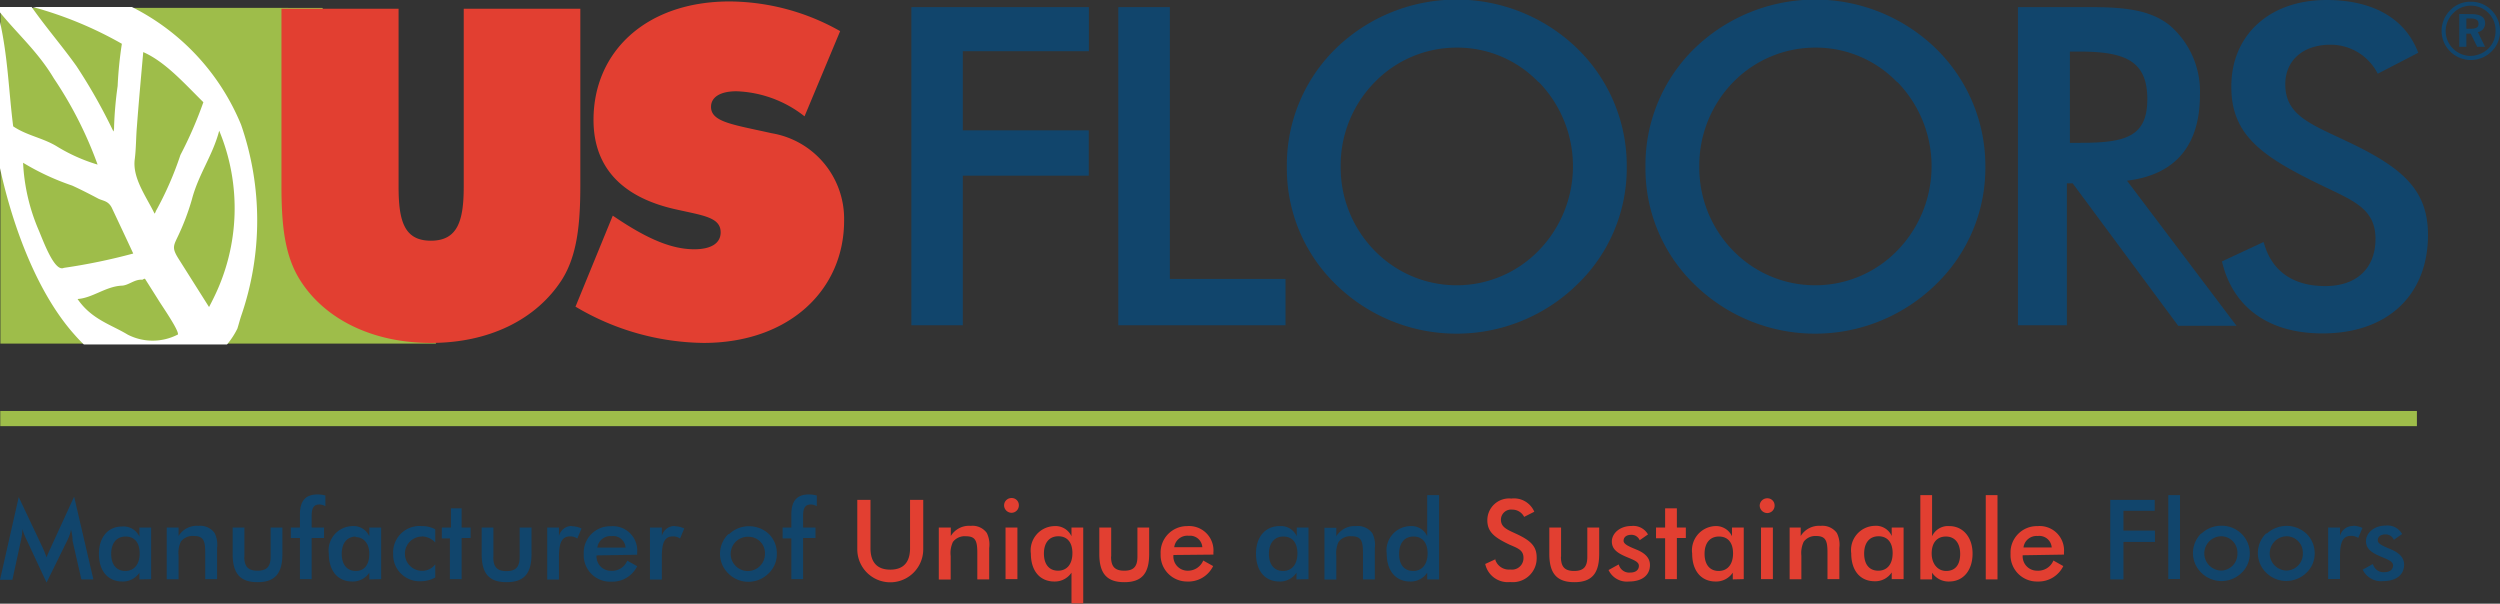 <svg xmlns="http://www.w3.org/2000/svg" viewBox="0 0 189.55 45.77"><rect x="0" y="0" width="189.55" height="45.77" fill="#333333" stroke="none"/><defs><style>.cls-1{fill:#9ebd4a;}.cls-2{fill:#fff;}.cls-3{fill:#e23f31;}.cls-4{fill:#11456c;}</style></defs><g id="Ebene_2" data-name="Ebene 2"><g id="Ebene_1-2" data-name="Ebene 1"><polygon class="cls-1" points="0.03 26.05 33.06 26.05 24.45 0.6 0.03 0.59 0.03 26.05 0.03 26.05"/><path class="cls-2" d="M0,12.75c1,4.58,2.89,9.56,5.68,12.66.21.24.44.48.68.71H17.21A5.83,5.83,0,0,0,18,24.91c.1-.32.19-.67.28-.94a22.17,22.17,0,0,0,0-14.51A17.37,17.37,0,0,0,10,.53H2.48A29,29,0,0,1,9.24,3.32a29.63,29.63,0,0,0-.32,3.2,28.24,28.24,0,0,0-.27,3.07c0,.13,0,.26-.05.38A41.41,41.41,0,0,0,5.79,5C4.69,3.46,3.47,2.06,2.4.53H0V.94c1.35,1.66,2.89,3,4.08,5a29.78,29.78,0,0,1,3.32,6.54,13,13,0,0,1-3.12-1.4c-1.07-.64-2.24-.8-3.28-1.5C.67,7,.6,4.34,0,1.66V12.75ZM13.47,25.37a4.14,4.14,0,0,1-3.79,0c-1.25-.76-2.74-1.15-3.8-2.7C7,22.6,8,21.73,9.2,21.66c.53,0,1-.5,1.57-.45.1,0,.19-.17.27,0L12,22.73c.25.42,1.59,2.33,1.49,2.64Zm-3.36-6.15a44.78,44.78,0,0,1-5.27,1.09c-.69.33-1.51-1.91-1.89-2.82a14.7,14.7,0,0,1-1.2-5.15,18.88,18.88,0,0,0,3.72,1.73c.68.31,1.38.67,2,1,.37.17.73.16,1,.67.55,1.17,1.1,2.33,1.64,3.5Zm6.11,3.33c-.12.25-.25.5-.37.73l-2.28-3.61c-.53-.83-.44-1-.11-1.69a18.25,18.25,0,0,0,1.09-2.86c.5-1.91,1.58-3.33,2.07-5.21a15.34,15.34,0,0,1-.4,12.64Zm-2.54-10.8A25.26,25.26,0,0,1,11.82,16a.63.63,0,0,1-.1.2c-.65-1.33-1.7-2.72-1.5-4.15.1-.78.09-1.65.16-2.45.14-1.89.32-3.81.48-5.65,1.67.73,3.13,2.39,4.56,3.8a30.53,30.53,0,0,1-1.74,4Z"/><path class="cls-3" d="M43.65,23.26A19.37,19.37,0,0,0,53.35,26C59.81,26,64,22,64,16.73a6.58,6.58,0,0,0-5.5-6.63c-2.93-.66-4.59-.84-4.59-2,0-.73.69-1.18,1.93-1.18A8.81,8.81,0,0,1,61,8.82l2.7-6.46A17.2,17.2,0,0,0,55.32.11C49,.11,45,3.91,45,9.09c0,3.59,2.15,5.91,6.36,6.81,2,.45,3.28.59,3.28,1.72,0,.8-.69,1.28-2,1.28-1.86,0-3.8-.93-6.18-2.55l-2.83,6.91ZM21.34,14.07c0,3,.24,5.32,1.42,7.18C24.62,24.19,28.22,26,32.67,26s8-1.8,9.92-4.77C43.76,19.39,44,17,44,14.07V.66H35.16V14.14c0,2.59-.45,4.11-2.49,4.11s-2.45-1.52-2.45-4.11V.66H21.34V14.07Z"/><path class="cls-4" d="M5.39,40.12a3,3,0,0,1-.28.84L3.53,44.17,2,40.89a4.73,4.73,0,0,1-.3-.77,4.59,4.59,0,0,1-.11.84l-.65,3H0l1.42-6.27L3.2,41.45a8.33,8.33,0,0,1,.33.81c.12-.33.26-.6.35-.81l1.74-3.79,1.46,6.27H6.17L5.5,41c0-.11,0-.38-.11-.83Zm5.18,3.81v-.51a1.49,1.49,0,0,1-1.29.67C8.19,44.09,7.5,43.3,7.5,42s.72-2.08,1.75-2.08a1.32,1.32,0,0,1,1.32.77V40h.89v3.91ZM9.52,40.68c-.67,0-1.09.49-1.09,1.31s.4,1.3,1.07,1.3,1.09-.5,1.09-1.33-.4-1.28-1.07-1.28ZM12.69,40h.85v.64a1.61,1.61,0,0,1,1.5-.77,1.35,1.35,0,0,1,1.23.54,2,2,0,0,1,.19,1.13v2.37h-.9v-2c0-.87-.11-1.27-.85-1.27a1.12,1.12,0,0,0-1,.43,2,2,0,0,0-.17,1.07v1.78h-.9V40Zm5.83,2.2c0,.74.27,1.07,1,1.07s1-.33,1-1.07V40h.89V42c0,1.46-.54,2.14-1.88,2.14s-1.89-.67-1.89-2.14V40h.89v2.2Zm4.22-1.41h-.69V40h.69V39c0-1,.41-1.51,1.32-1.51a2.28,2.28,0,0,1,.61.08v.81a.93.93,0,0,0-.44-.13c-.45,0-.6.27-.6.87V40h.94v.79h-.94v3.12h-.89V40.81ZM28,43.93v-.51a1.49,1.49,0,0,1-1.29.67c-1.09,0-1.78-.79-1.78-2.12a1.84,1.84,0,0,1,1.76-2.08,1.3,1.3,0,0,1,1.31.77V40h.9v3.91Zm-1-3.25c-.68,0-1.09.49-1.09,1.31s.4,1.3,1.07,1.3S28,42.79,28,42s-.41-1.28-1.07-1.28Zm5,0a1.3,1.3,0,0,0,0,2.6,1.24,1.24,0,0,0,1-.49v1a2.31,2.31,0,0,1-1.13.28A2,2,0,0,1,29.81,42,2,2,0,0,1,32,39.89a2.08,2.08,0,0,1,1,.24v1A1.43,1.43,0,0,0,32,40.67Zm2.19.14h-.69V40h.69V38.54H35V40h.68v.79H35v3.12h-.89V40.81Zm3.21,1.41c0,.74.27,1.07,1,1.07s1-.33,1-1.07V40h.9V42c0,1.46-.54,2.14-1.89,2.14s-1.89-.67-1.89-2.14V40h.89v2.2Zm5.95-2.33a1.74,1.74,0,0,1,.74.17l-.32.76a.91.91,0,0,0-.55-.16c-.63,0-.84.5-.84,1.55v1.72h-.89V40h.89v.64a1,1,0,0,1,1-.76Zm1.88,2.21a1.09,1.09,0,0,0,1.11,1.17,1.25,1.25,0,0,0,1.22-.77l.75.42a2.08,2.08,0,0,1-1.95,1.17A2,2,0,0,1,44.26,42a2,2,0,0,1,2.05-2.1,1.85,1.85,0,0,1,2,2v.16Zm1.14-1.46a1,1,0,0,0-1.08.87h2.14a.94.94,0,0,0-1.06-.87Zm4.78-.75a1.7,1.7,0,0,1,.73.17l-.32.76a.89.89,0,0,0-.55-.16c-.63,0-.83.5-.83,1.55v1.72h-.9V40h.9v.64a1,1,0,0,1,1-.76Zm4.13.6a2.15,2.15,0,0,1,1.51-.6,2.18,2.18,0,0,1,1.53.61A2.07,2.07,0,0,1,58.9,42a2,2,0,0,1-.63,1.48,2.16,2.16,0,0,1-1.53.63,2.13,2.13,0,0,1-1.51-.62,2.08,2.08,0,0,1,0-3Zm1.52.2A1.3,1.3,0,1,0,58,42a1.24,1.24,0,0,0-1.2-1.3Zm3.22.12h-.68V40H60V39c0-1,.41-1.51,1.32-1.51a2.28,2.28,0,0,1,.61.08v.81a.9.9,0,0,0-.44-.13c-.45,0-.6.27-.6.87V40h.94v.79h-.94v3.12H60V40.81Z"/><path class="cls-3" d="M66,37.9v3.66c0,1.08.51,1.63,1.5,1.63s1.5-.55,1.5-1.63V37.9h1v3.75a2.48,2.48,0,0,1-5,0V37.9ZM71.24,40h.85v.64a1.62,1.62,0,0,1,1.51-.77,1.34,1.34,0,0,1,1.22.54A2,2,0,0,1,75,41.56v2.37h-.9v-2c0-.87-.11-1.27-.85-1.27a1.12,1.12,0,0,0-1,.43,2,2,0,0,0-.17,1.07v1.78h-.9V40Zm5.45-2.24a.54.54,0,0,1,.56.55.56.56,0,0,1-.56.57.57.57,0,0,1-.56-.57.56.56,0,0,1,.56-.55ZM76.24,40h.9v3.91h-.9V40Zm5,5.75V43.42a1.52,1.52,0,0,1-1.3.67c-1.08,0-1.78-.79-1.78-2.12a1.84,1.84,0,0,1,1.76-2.08,1.33,1.33,0,0,1,1.32.77V40h.89v5.75Zm-1-5.09c-.68,0-1.09.49-1.09,1.31s.4,1.3,1.07,1.3,1.09-.49,1.09-1.33-.41-1.28-1.07-1.28Zm4,1.54c0,.74.27,1.07,1,1.07s1-.33,1-1.07V40h.89V42c0,1.46-.54,2.14-1.88,2.14s-1.9-.67-1.9-2.14V40h.9v2.2Zm4.73-.12A1.08,1.08,0,0,0,90,43.27a1.26,1.26,0,0,0,1.23-.77l.75.42a2.09,2.09,0,0,1-2,1.17A2,2,0,0,1,88,42,2,2,0,0,1,90,39.89a1.85,1.85,0,0,1,2,2v.16Zm1.14-1.46a1,1,0,0,0-1.08.87h2.13a.93.93,0,0,0-1-.87Z"/><path class="cls-4" d="M98.3,43.93v-.51a1.49,1.49,0,0,1-1.29.67c-1.09,0-1.78-.79-1.78-2.12S96,39.89,97,39.89a1.32,1.32,0,0,1,1.32.77V40h.89v3.91Zm-1-3.25c-.67,0-1.09.49-1.09,1.31s.4,1.3,1.07,1.3,1.09-.5,1.09-1.33-.4-1.28-1.07-1.28Zm3.17-.66h.85v.64a1.62,1.62,0,0,1,1.51-.77,1.34,1.34,0,0,1,1.22.54,2,2,0,0,1,.19,1.13v2.37h-.9v-2c0-.87-.11-1.27-.85-1.27a1.12,1.12,0,0,0-1,.43,2,2,0,0,0-.17,1.07v1.78h-.9V40Zm8.64-2.48v6.39h-.9v-.51a1.49,1.49,0,0,1-1.29.67c-1.08,0-1.78-.79-1.78-2.12a1.84,1.84,0,0,1,1.76-2.08,1.3,1.3,0,0,1,1.31.77V37.54Zm-1.94,3.14c-.68,0-1.09.49-1.09,1.32s.4,1.29,1.07,1.29,1.09-.5,1.09-1.33-.41-1.28-1.07-1.28Z"/><path class="cls-3" d="M113.35,42.36a1.08,1.08,0,0,0,1.16.82.87.87,0,0,0,1-.89c0-.59-.45-.73-1.07-1-1.08-.52-1.67-.93-1.67-1.84a1.65,1.65,0,0,1,1.82-1.65,1.67,1.67,0,0,1,1.74,1l-.77.39a1,1,0,0,0-.9-.55.77.77,0,0,0-.86.76c0,.58.48.76,1.15,1.07,1.06.49,1.56.92,1.56,1.79a1.81,1.81,0,0,1-2,1.87,1.75,1.75,0,0,1-1.9-1.37l.78-.36Zm5-.14c0,.74.27,1.07,1,1.07s1-.33,1-1.07V40h.9V42c0,1.46-.54,2.14-1.88,2.14s-1.9-.67-1.9-2.14V40h.89v2.2Zm4.39.59a.81.81,0,0,0,.88.6c.4,0,.64-.2.64-.51s-.39-.44-.93-.67c-.74-.31-1.12-.61-1.12-1.18s.56-1.17,1.49-1.17a1.28,1.28,0,0,1,1.25.64l-.63.44a.67.67,0,0,0-.65-.41c-.35,0-.57.18-.57.45s.42.44,1,.68,1,.59,1,1.16c0,.76-.58,1.25-1.6,1.25a1.53,1.53,0,0,1-1.54-.87l.74-.41Zm3.51-2h-.69V40h.69V38.54h.89V40h.68v.79h-.68v3.12h-.89V40.81Zm5.13,3.12v-.51a1.52,1.52,0,0,1-1.3.67c-1.08,0-1.78-.79-1.78-2.12A1.84,1.84,0,0,1,130,39.89a1.33,1.33,0,0,1,1.32.77V40h.89v3.91Zm-1.05-3.25c-.68,0-1.09.49-1.09,1.31s.4,1.3,1.07,1.3,1.09-.5,1.09-1.33-.4-1.28-1.07-1.28Zm3.66-2.9a.54.54,0,0,1,.56.55.56.56,0,0,1-.56.57.58.58,0,0,1-.57-.57.57.57,0,0,1,.57-.55ZM133.52,40h.9v3.91h-.9V40Zm2.17,0h.84v.64a1.63,1.63,0,0,1,1.51-.77,1.36,1.36,0,0,1,1.23.54,2,2,0,0,1,.19,1.13v2.37h-.9v-2c0-.87-.11-1.27-.86-1.27a1.1,1.1,0,0,0-.94.43,2,2,0,0,0-.18,1.07v1.78h-.89V40Zm7.74,3.91v-.51a1.49,1.49,0,0,1-1.29.67c-1.09,0-1.78-.79-1.78-2.12a1.84,1.84,0,0,1,1.76-2.08,1.3,1.3,0,0,1,1.31.77V40h.9v3.91Zm-1-3.25c-.68,0-1.09.49-1.09,1.31s.39,1.3,1.07,1.3,1.09-.5,1.09-1.33-.41-1.28-1.07-1.28Zm4.06,0a1.32,1.32,0,0,1,1.32-.77c1,0,1.75.82,1.75,2.08s-.69,2.12-1.78,2.12a1.49,1.49,0,0,1-1.29-.67v.51h-.89V37.54h.89v3.12Zm1.07,2.63c.68,0,1.06-.46,1.06-1.29s-.41-1.32-1.08-1.32-1.08.46-1.08,1.28.48,1.33,1.1,1.33Zm3,.64h.89V37.54h-.89v6.39Zm2.8-1.83a1.09,1.09,0,0,0,1.11,1.17,1.25,1.25,0,0,0,1.22-.77l.75.42a2.09,2.09,0,0,1-1.95,1.17,2,2,0,0,1-2.05-2.1,2,2,0,0,1,2.05-2.1,1.85,1.85,0,0,1,2,2v.16Zm1.14-1.46a1,1,0,0,0-1.08.87h2.14a.94.94,0,0,0-1.06-.87Z"/><path class="cls-4" d="M160,37.9h3.37v.83H161v1.5h2.39v.86H161v2.84h-1v-6Zm4.4,6h.89V37.54h-.89v6.39Zm2.51-3.44a2.18,2.18,0,0,1,1.51-.6,2.16,2.16,0,0,1,1.53.61,2.07,2.07,0,0,1,.63,1.48,2,2,0,0,1-.62,1.48,2.17,2.17,0,0,1-3.05,0,2.08,2.08,0,0,1,0-3Zm1.52.2a1.3,1.3,0,0,0,0,2.6,1.26,1.26,0,0,0,1.21-1.3,1.24,1.24,0,0,0-1.21-1.3Zm3.44-.2a2.21,2.21,0,0,1,3,0,2.07,2.07,0,0,1,.63,1.48,2,2,0,0,1-.62,1.48,2.2,2.2,0,0,1-1.54.63,2.16,2.16,0,0,1-1.51-.62,2.08,2.08,0,0,1,0-3Zm1.52.2a1.3,1.3,0,0,0,0,2.6,1.26,1.26,0,0,0,1.21-1.3,1.24,1.24,0,0,0-1.21-1.3Zm5-.8a1.7,1.7,0,0,1,.73.17l-.32.76a.89.89,0,0,0-.55-.16c-.63,0-.83.5-.83,1.55v1.72h-.9V40h.9v.64a1,1,0,0,1,1-.76Zm1.53,2.92a.82.82,0,0,0,.88.6c.4,0,.64-.2.64-.51s-.39-.44-.93-.67c-.74-.31-1.12-.61-1.12-1.18s.57-1.17,1.49-1.17a1.27,1.27,0,0,1,1.25.64l-.63.44a.66.66,0,0,0-.65-.41c-.35,0-.57.18-.57.45s.43.44,1,.68,1,.59,1,1.16c0,.76-.58,1.25-1.6,1.25a1.54,1.54,0,0,1-1.54-.87l.74-.41Z"/><polygon class="cls-1" points="0.02 31.16 183.25 31.16 183.25 32.31 0.02 32.31 0.02 31.16 0.02 31.16"/><path class="cls-4" d="M188.92.79a2.19,2.19,0,0,1,.63,1.55,2.1,2.1,0,0,1-.65,1.57,2.22,2.22,0,0,1-3.78-1.57,2.23,2.23,0,0,1,.67-1.58,2.11,2.11,0,0,1,1.54-.63,2.17,2.17,0,0,1,1.59.66ZM186,1a1.94,1.94,0,0,0-.57,1.35,1.9,1.9,0,0,0,1.86,1.89,2,2,0,0,0,1.37-.55,1.82,1.82,0,0,0,.55-1.31A1.85,1.85,0,0,0,188.69,1a1.87,1.87,0,0,0-1.35-.57A1.84,1.84,0,0,0,186,1Zm1.37.07c.7,0,1.05.24,1.05.68a.65.65,0,0,1-.55.68l.55,1.12h-.6l-.49-1H187v1h-.54V1.06ZM187,2.18h.35c.39,0,.57-.11.57-.38s-.19-.4-.6-.4H187v.78Zm-15.36,16.2c.58,2.16,2.2,3.31,4.66,3.31s3.81-1.42,3.81-3.58c0-2.36-1.79-2.93-4.28-4.15-4.29-2.09-6.65-3.71-6.65-7.35C169.15,2.73,172,0,176.4,0c3.58,0,6,1.45,6.95,4l-3.07,1.59a4,4,0,0,0-3.57-2.2c-2.13,0-3.44,1.22-3.44,3,0,2.33,1.89,3,4.58,4.28,4.26,2,6.24,3.68,6.24,7.15,0,4.49-3,7.46-8,7.46-4.11,0-6.81-2-7.62-5.46l3.13-1.46Zm-14.94,6.28H153V.54h5.47c2.6,0,4.52.2,6,1.35a6.61,6.61,0,0,1,2.33,5.3c0,3.87-1.89,6.07-5.53,6.51l8.3,11h-4.42l-8-10.8h-.44v10.8Zm.94-13.83c3.45,0,5.17-.41,5.17-3.31s-1.66-3.61-5.17-3.61h-.7v6.92ZM146.75,21.59a13.08,13.08,0,0,1-18.25,0,12.22,12.22,0,0,1-3.74-8.94,12.34,12.34,0,0,1,3.74-9,13.15,13.15,0,0,1,18.25,0,12.43,12.43,0,0,1,3.78,9,12.26,12.26,0,0,1-3.78,8.94Zm-2.9-15.35a8.55,8.55,0,0,0-6.21-2.63,8.7,8.7,0,0,0-6.24,2.63,9.05,9.05,0,0,0-2.56,6.41A9,9,0,0,0,131.4,19a8.68,8.68,0,0,0,12.45,0,9.16,9.16,0,0,0,0-12.79ZM119.56,21.59a13.08,13.08,0,0,1-18.25,0,12.22,12.22,0,0,1-3.74-8.94,12.34,12.34,0,0,1,3.74-9,13.15,13.15,0,0,1,18.25,0,12.39,12.39,0,0,1,3.78,9,12.22,12.22,0,0,1-3.78,8.94Zm-2.9-15.35a8.54,8.54,0,0,0-6.2-2.63,8.66,8.66,0,0,0-6.24,2.63,9,9,0,0,0-2.57,6.41A9,9,0,0,0,104.22,19a8.67,8.67,0,0,0,12.44,0,9.16,9.16,0,0,0,0-12.79ZM84.79.54H88.7V21.15h8.77v3.51H84.79V.54ZM69.1.54H82.56V3.88H73v6h9.55v3.44H73V24.66H69.1V.54Z"/></g></g></svg>